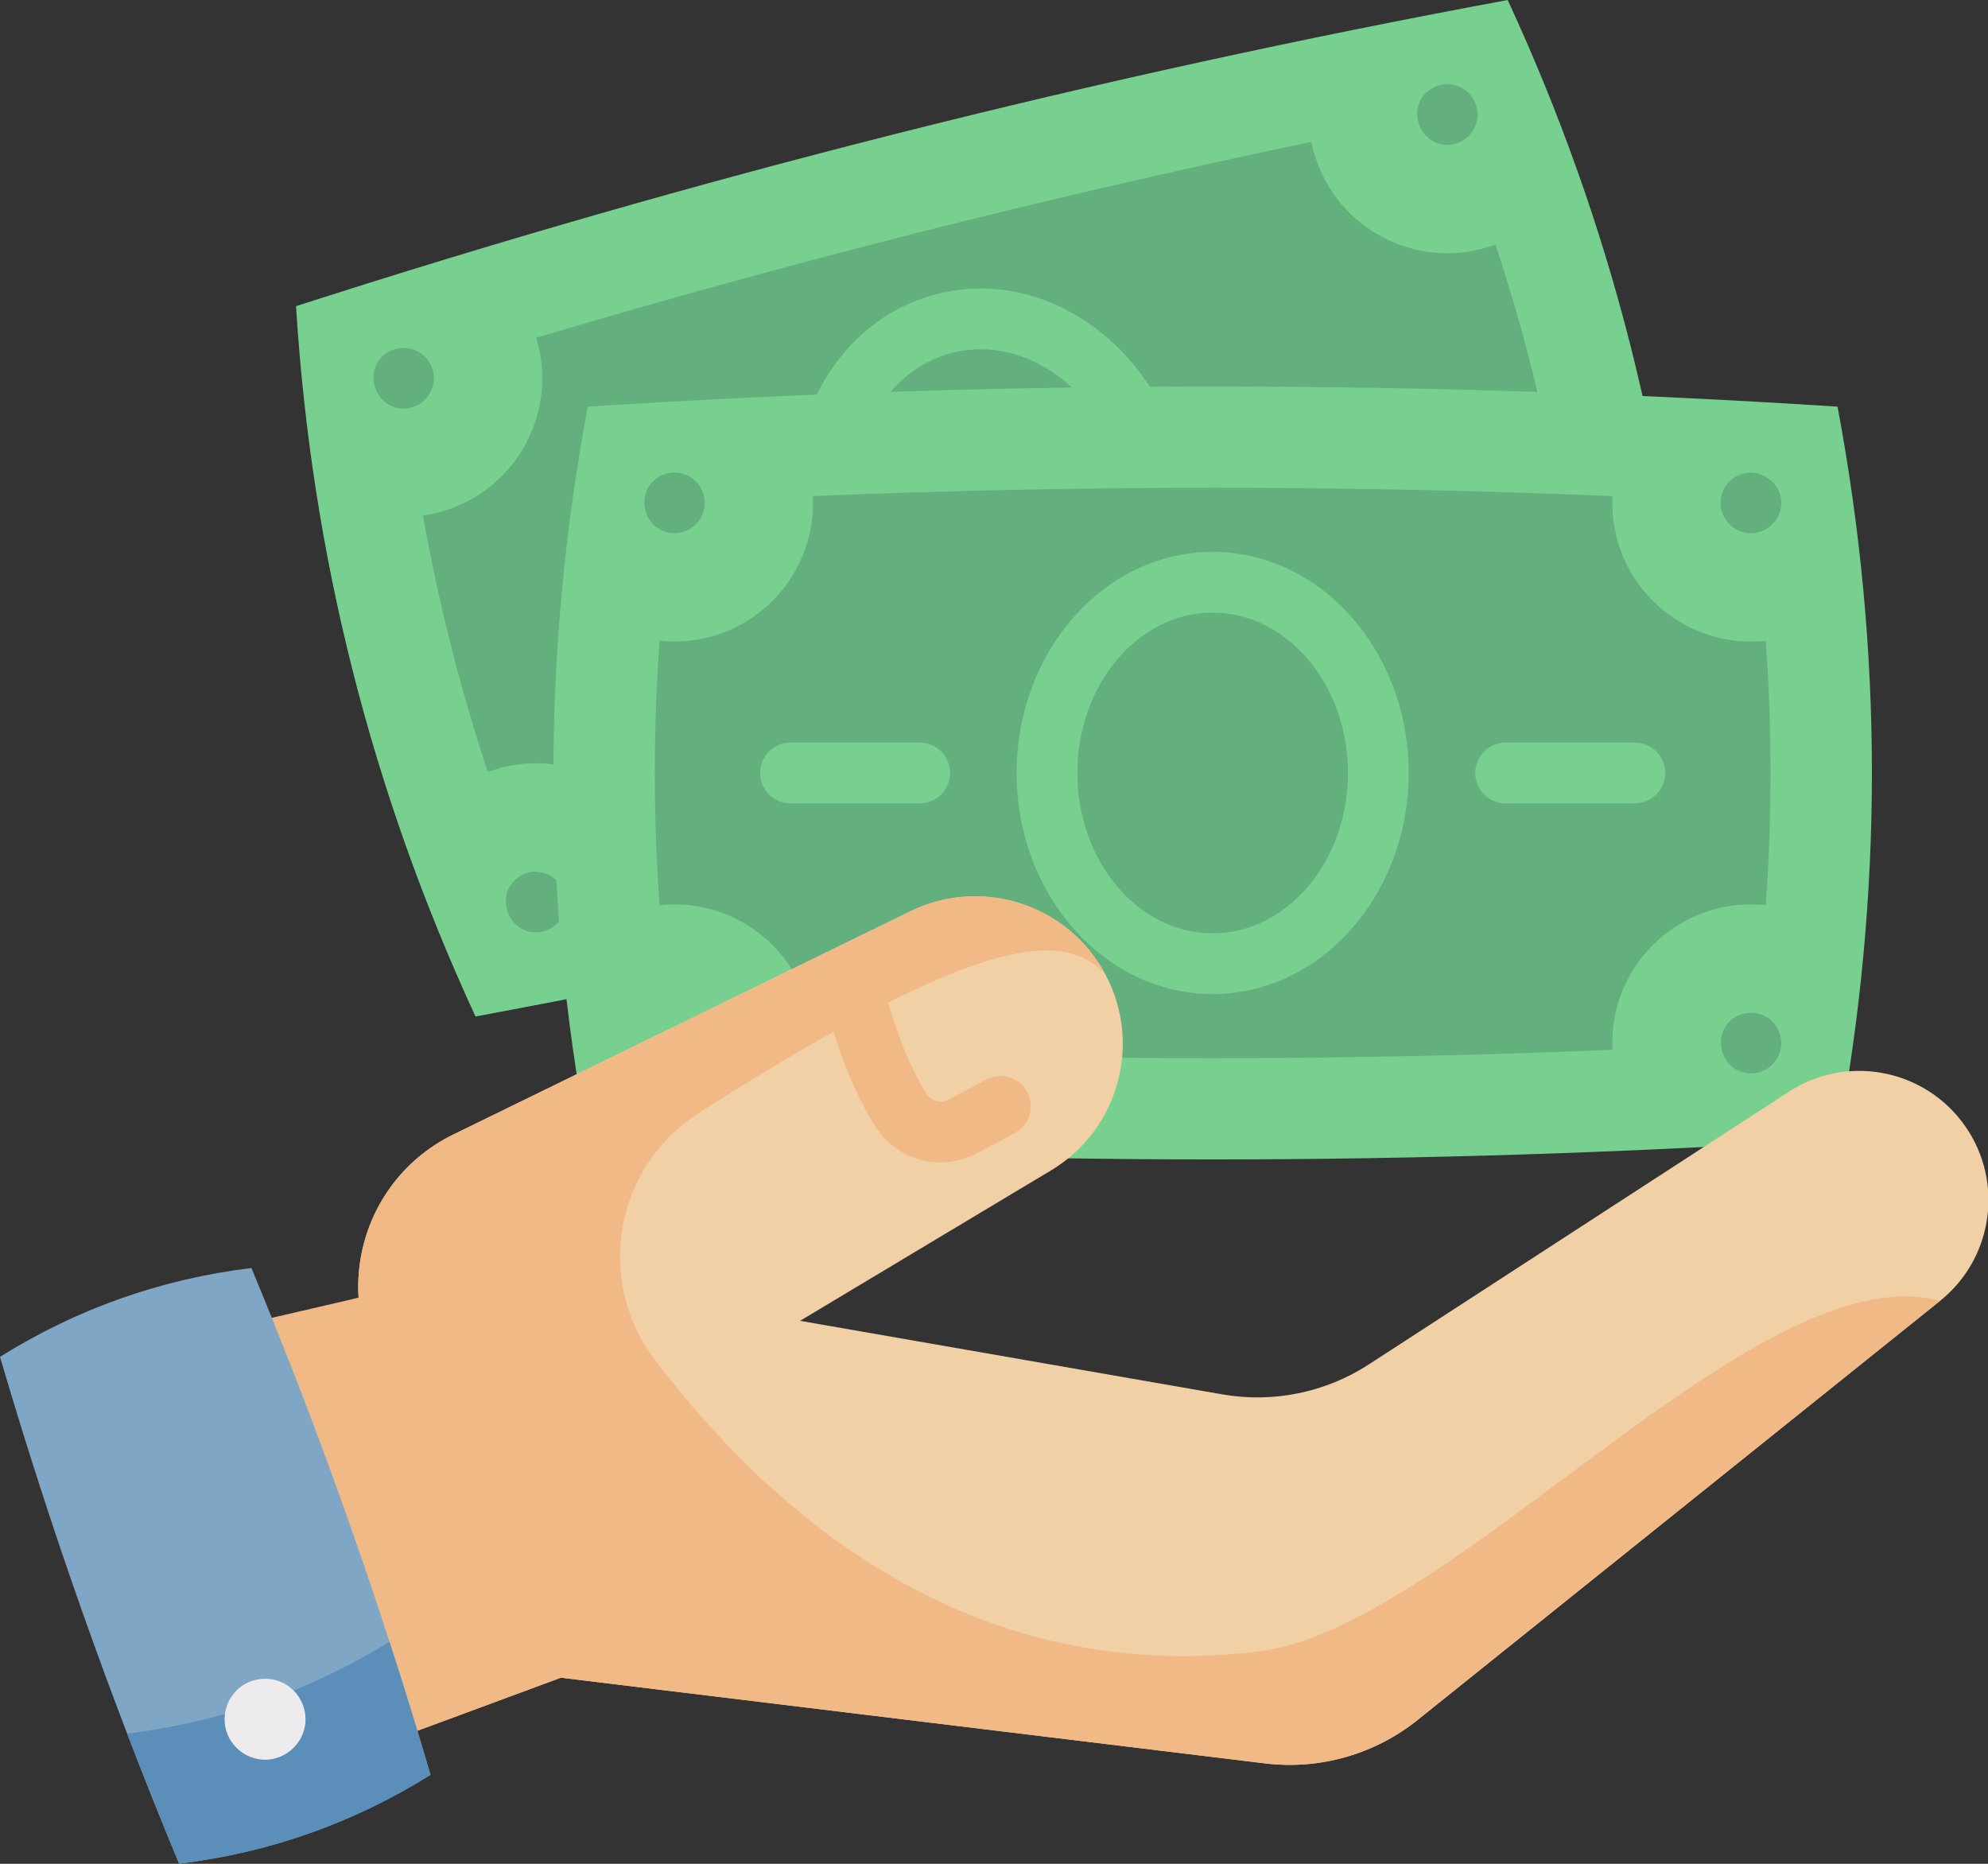 <?xml version="1.0" encoding="UTF-8" standalone="no"?>
<!DOCTYPE svg PUBLIC "-//W3C//DTD SVG 1.1//EN" "http://www.w3.org/Graphics/SVG/1.1/DTD/svg11.dtd">
<svg width="100%" height="100%" viewBox="0 0 512 480" version="1.1" xmlns="http://www.w3.org/2000/svg" xmlns:xlink="http://www.w3.org/1999/xlink" xml:space="preserve" xmlns:serif="http://www.serif.com/" style="fill-rule:evenodd;clip-rule:evenodd;stroke-linejoin:round;stroke-miterlimit:2;">
    <rect x="0" y="0" width="512" height="480" fill="#333333" stroke="none"/>
    <g transform="matrix(1,0,0,1,0,-16.068)">
        <g transform="matrix(1.043,0,0,1.043,0,0)">
            <path d="M372.296,15.409C270.939,34.176 171.207,59.374 73.1,91.004C76.901,152.239 91.672,210.703 117.414,266.395C218.771,247.628 318.503,222.429 416.61,190.8C412.809,129.564 398.038,71.101 372.296,15.409Z" style="fill:rgb(120,208,144);fill-rule:nonzero;"/>
        </g>
        <g transform="matrix(1.043,0,0,1.043,0,0)">
            <path d="M385.28,139.103C384.075,139.273 382.875,139.504 381.673,139.808C363.329,144.443 352.222,163.061 356.854,181.395C356.991,181.938 357.138,182.478 357.302,183.004C325.701,192.401 293.846,201.161 262.104,209.181C230.362,217.201 198.179,224.621 165.897,231.364C165.791,230.823 165.664,230.278 165.527,229.735C160.895,211.401 142.276,200.294 123.943,204.926C122.741,205.23 121.565,205.599 120.434,206.019C113.601,185.302 108.263,164.175 104.436,142.699C105.631,142.531 106.841,142.298 108.043,141.994C126.377,137.362 137.485,118.744 132.852,100.41C132.715,99.867 132.568,99.327 132.404,98.801C164.014,89.401 195.859,80.644 227.602,72.624C259.345,64.604 291.537,57.182 323.809,50.441C323.915,50.982 324.042,51.527 324.179,52.07C328.811,70.404 347.429,81.512 365.773,76.877C366.975,76.573 368.141,76.206 369.282,75.784C376.115,96.5 381.453,117.626 385.28,139.103Z" style="fill:rgb(99,175,125);fill-rule:nonzero;"/>
            <path d="M357.386,51.182C350.881,51.182 347.415,42.983 352.075,38.372C354.503,35.97 358.376,35.498 361.297,37.285C363.92,38.89 365.317,42.049 364.742,45.07C364.078,48.56 360.955,51.182 357.386,51.182Z" style="fill:rgb(99,175,125);fill-rule:nonzero;"/>
            <path d="M132.326,245.622C125.455,245.622 122.229,236.677 127.571,232.328C132.914,227.978 141.027,232.819 139.676,239.592C138.985,243.057 135.866,245.622 132.326,245.622Z" style="fill:rgb(99,175,125);fill-rule:nonzero;"/>
            <path d="M99.656,116.302C92.964,116.302 89.637,107.74 94.614,103.241C96.886,101.187 100.287,100.72 103.023,102.104C105.923,103.571 107.617,106.865 107.039,110.081C106.403,113.619 103.271,116.302 99.656,116.302Z" style="fill:rgb(99,175,125);fill-rule:nonzero;"/>
            <g transform="matrix(0.97,-0.245,0.245,0.97,-27.055,64.273)">
                <ellipse cx="244.855" cy="140.902" rx="40.91" ry="47.089" style="fill:rgb(99,175,125);"/>
            </g>
        </g>
        <g transform="matrix(1.043,0,0,1.043,0,0)">
            <path d="M247.508,195.165C238.215,195.165 228.967,192.192 220.682,186.425C209.528,178.662 201.445,166.706 197.921,152.759C194.397,138.812 195.831,124.451 201.959,112.322C208.266,99.838 218.751,91.192 231.483,87.975C244.212,84.758 257.548,87.386 269.029,95.376C280.183,103.139 288.266,115.095 291.79,129.042C295.314,142.989 293.88,157.35 287.752,169.479C281.445,181.963 270.96,190.609 258.228,193.826C254.684,194.723 251.092,195.165 247.508,195.165ZM242.144,101.65C239.797,101.65 237.458,101.937 235.157,102.519C226.701,104.656 219.665,110.54 215.346,119.088C210.849,127.99 209.825,138.644 212.463,149.086C215.101,159.529 221.063,168.417 229.249,174.115C237.11,179.586 246.096,181.421 254.553,179.285C263.009,177.148 270.045,171.264 274.364,162.716C278.861,153.814 279.885,143.16 277.247,132.718C274.609,122.276 268.647,113.387 260.461,107.689C254.739,103.707 248.42,101.65 242.144,101.65Z" style="fill:rgb(120,208,144);fill-rule:nonzero;"/>
        </g>
        <g transform="matrix(1.043,0,0,1.043,0,0)">
            <path d="M453.738,115.816C350.872,109.183 248.006,109.183 145.14,115.816C133.825,176.117 133.825,236.418 145.14,296.718C248.006,303.351 350.872,303.351 453.738,296.718C465.054,236.417 465.054,176.116 453.738,115.816Z" style="fill:rgb(120,208,144);fill-rule:nonzero;"/>
        </g>
        <g transform="matrix(1.043,0,0,1.043,0,0)">
            <path d="M436.027,238.921C434.817,238.791 433.597,238.721 432.357,238.721C413.437,238.721 398.107,254.051 398.107,272.961C398.107,273.521 398.117,274.081 398.147,274.631C365.207,276.001 332.177,276.691 299.437,276.691C266.697,276.691 233.677,276.001 200.727,274.631C200.757,274.081 200.767,273.521 200.767,272.961C200.767,254.051 185.437,238.721 166.527,238.721C165.287,238.721 164.057,238.791 162.857,238.921C161.307,217.161 161.307,195.371 162.857,173.611C164.057,173.741 165.287,173.811 166.527,173.811C185.437,173.811 200.767,158.481 200.767,139.571C200.767,139.011 200.757,138.451 200.727,137.901C233.677,136.531 266.697,135.841 299.437,135.841C332.177,135.841 365.207,136.531 398.147,137.901C398.117,138.451 398.107,139.011 398.107,139.571C398.107,158.481 413.437,173.811 432.357,173.811C433.597,173.811 434.817,173.741 436.027,173.611C437.577,195.371 437.577,217.161 436.027,238.921Z" style="fill:rgb(99,175,125);fill-rule:nonzero;"/>
        </g>
        <g transform="matrix(1.043,0,0,1.043,0,0)">
            <path d="M432.356,280.462C425.472,280.462 422.27,271.556 427.594,267.167C430.024,265.164 433.58,264.921 436.267,266.565C438.991,268.231 440.368,271.552 439.648,274.657C438.872,278.006 435.805,280.462 432.356,280.462Z" style="fill:rgb(99,175,125);fill-rule:nonzero;"/>
        </g>
        <g transform="matrix(1.043,0,0,1.043,0,0)">
            <path d="M432.356,147.071C429.216,147.071 426.355,145.049 425.293,142.099C424.219,139.114 425.208,135.642 427.709,133.685C432.998,129.546 440.905,134.2 439.739,140.858C439.118,144.4 435.957,147.071 432.356,147.071Z" style="fill:rgb(99,175,125);fill-rule:nonzero;"/>
        </g>
        <g transform="matrix(1.043,0,0,1.043,0,0)">
            <path d="M166.526,147.071C159.75,147.071 156.53,138.471 161.544,133.968C164.049,131.718 167.89,131.474 170.686,133.331C173.199,135 174.489,138.165 173.863,141.115C173.138,144.538 170.034,147.071 166.526,147.071Z" style="fill:rgb(99,175,125);fill-rule:nonzero;"/>
        </g>
        <g transform="matrix(1.043,0,0,1.043,0,0)">
            <ellipse cx="299.439" cy="206.267" rx="40.91" ry="47.089" style="fill:rgb(99,175,125);"/>
        </g>
        <g transform="matrix(1.043,0,0,1.043,0,0)">
            <path d="M299.439,260.856C272.746,260.856 251.03,236.367 251.03,206.267C251.03,176.166 272.746,151.678 299.439,151.678C326.132,151.678 347.849,176.167 347.849,206.267C347.849,236.367 326.133,260.856 299.439,260.856ZM299.439,166.678C281.017,166.678 266.03,184.438 266.03,206.267C266.03,228.096 281.017,245.856 299.439,245.856C317.862,245.856 332.849,228.096 332.849,206.267C332.849,184.437 317.862,166.678 299.439,166.678Z" style="fill:rgb(120,208,144);fill-rule:nonzero;"/>
        </g>
        <g transform="matrix(1.043,0,0,1.043,0,0)">
            <path d="M403.691,213.767L371.767,213.767C367.624,213.767 364.267,210.409 364.267,206.267C364.267,202.125 367.624,198.767 371.767,198.767L403.691,198.767C407.834,198.767 411.191,202.125 411.191,206.267C411.191,210.409 407.834,213.767 403.691,213.767Z" style="fill:rgb(120,208,144);fill-rule:nonzero;"/>
        </g>
        <g transform="matrix(1.043,0,0,1.043,0,0)">
            <path d="M227.112,213.767L195.188,213.767C191.045,213.767 187.688,210.409 187.688,206.267C187.688,202.125 191.045,198.767 195.188,198.767L227.112,198.767C231.255,198.767 234.612,202.125 234.612,206.267C234.612,210.409 231.255,213.767 227.112,213.767Z" style="fill:rgb(120,208,144);fill-rule:nonzero;"/>
        </g>
        <g transform="matrix(1.043,0,0,1.043,0,0)">
            <path d="M479.056,336.619L479.047,336.619L350.052,440.091C339.451,448.596 325.849,452.469 312.349,450.821L138.492,429.662L92.168,446.797C67.284,421.206 77.51,338.862 77.51,338.862L88.542,335.843C87.585,321.102 94.537,306.464 107.441,298.089C108.864,297.157 110.356,296.312 111.926,295.544L186.477,259.135L224.818,240.409C226.906,239.391 229.036,238.589 231.201,238.002C247.227,233.612 264.625,240.659 272.828,255.771C282.135,272.927 276.27,294.37 259.527,304.402L197.552,341.544L301.844,359.709C314.394,361.891 327.307,359.252 338.002,352.308L441.724,284.977C455.637,275.937 474.148,279.077 484.317,292.197C486.948,295.595 488.794,299.365 489.872,303.281C493.133,315.185 489.277,328.416 479.056,336.619Z" style="fill:rgb(241,208,165);fill-rule:nonzero;"/>
        </g>
        <g transform="matrix(1.043,0,0,1.043,0,0)">
            <path d="M312.065,423.03C240.643,432.307 191.404,390.425 161.614,351.022C146.843,331.484 151.823,303.539 172.444,290.321C244.365,244.219 262.968,245.913 272.827,255.772C264.624,240.66 247.226,233.613 231.2,238.003C229.035,238.59 226.904,239.392 224.817,240.41L186.476,259.136L126.051,288.646C126.051,288.646 126.045,288.656 126.044,288.658L111.926,295.545C96.167,303.239 87.481,319.472 88.542,335.844L42.523,346.507C42.523,346.507 67.284,421.208 92.169,446.8L138.493,429.665L312.35,450.824C325.849,452.471 339.452,448.599 350.053,440.094L479.048,336.622C434.471,324.526 360.17,415.672 312.065,423.03Z" style="fill:rgb(241,185,134);fill-rule:nonzero;"/>
        </g>
        <g transform="matrix(1.043,0,0,1.043,0,0)">
            <path d="M232.237,302.429C226.095,302.429 220.135,299.448 216.497,294.015C208.597,282.218 204.187,264.673 204.003,263.932C203.005,259.912 205.456,255.844 209.476,254.847C213.498,253.85 217.564,256.3 218.561,260.32C218.645,260.655 222.575,276.133 228.96,285.668C230.08,287.34 232.378,287.893 234.193,286.925L243.49,281.967C247.143,280.019 251.689,281.4 253.637,285.055C255.586,288.71 254.203,293.253 250.549,295.202L241.252,300.16C238.378,301.694 235.285,302.429 232.237,302.429Z" style="fill:rgb(241,185,134);fill-rule:nonzero;"/>
        </g>
        <g transform="matrix(1.043,0,0,1.043,0,0)">
            <path d="M62.081,328.499C39.766,331.222 19.072,338.534 0,350.436C12.465,392.959 27.207,434.677 44.225,475.591C66.54,472.868 87.234,465.555 106.306,453.654C93.841,411.131 79.099,369.412 62.081,328.499Z" style="fill:rgb(128,166,198);fill-rule:nonzero;"/>
        </g>
        <g transform="matrix(1.043,0,0,1.043,0,0)">
            <path d="M106.306,453.653C87.236,465.563 66.546,472.873 44.226,475.593C39.796,464.933 35.526,454.223 31.406,443.463C54.656,440.593 76.246,433.043 96.176,420.803C99.706,431.703 103.086,442.653 106.306,453.653Z" style="fill:rgb(91,142,184);fill-rule:nonzero;"/>
        </g>
        <g transform="matrix(1.043,0,0,1.043,0,0)">
            <path d="M65.455,449.915C61.34,449.915 57.547,447.277 56.095,443.433C54.641,439.584 55.764,435.1 58.861,432.389C62.046,429.601 66.786,429.136 70.452,431.252C74.112,433.365 76.094,437.714 75.255,441.865C74.323,446.476 70.173,449.915 65.455,449.915Z" style="fill:rgb(238,235,238);fill-rule:nonzero;"/>
        </g>
    </g>
</svg>
